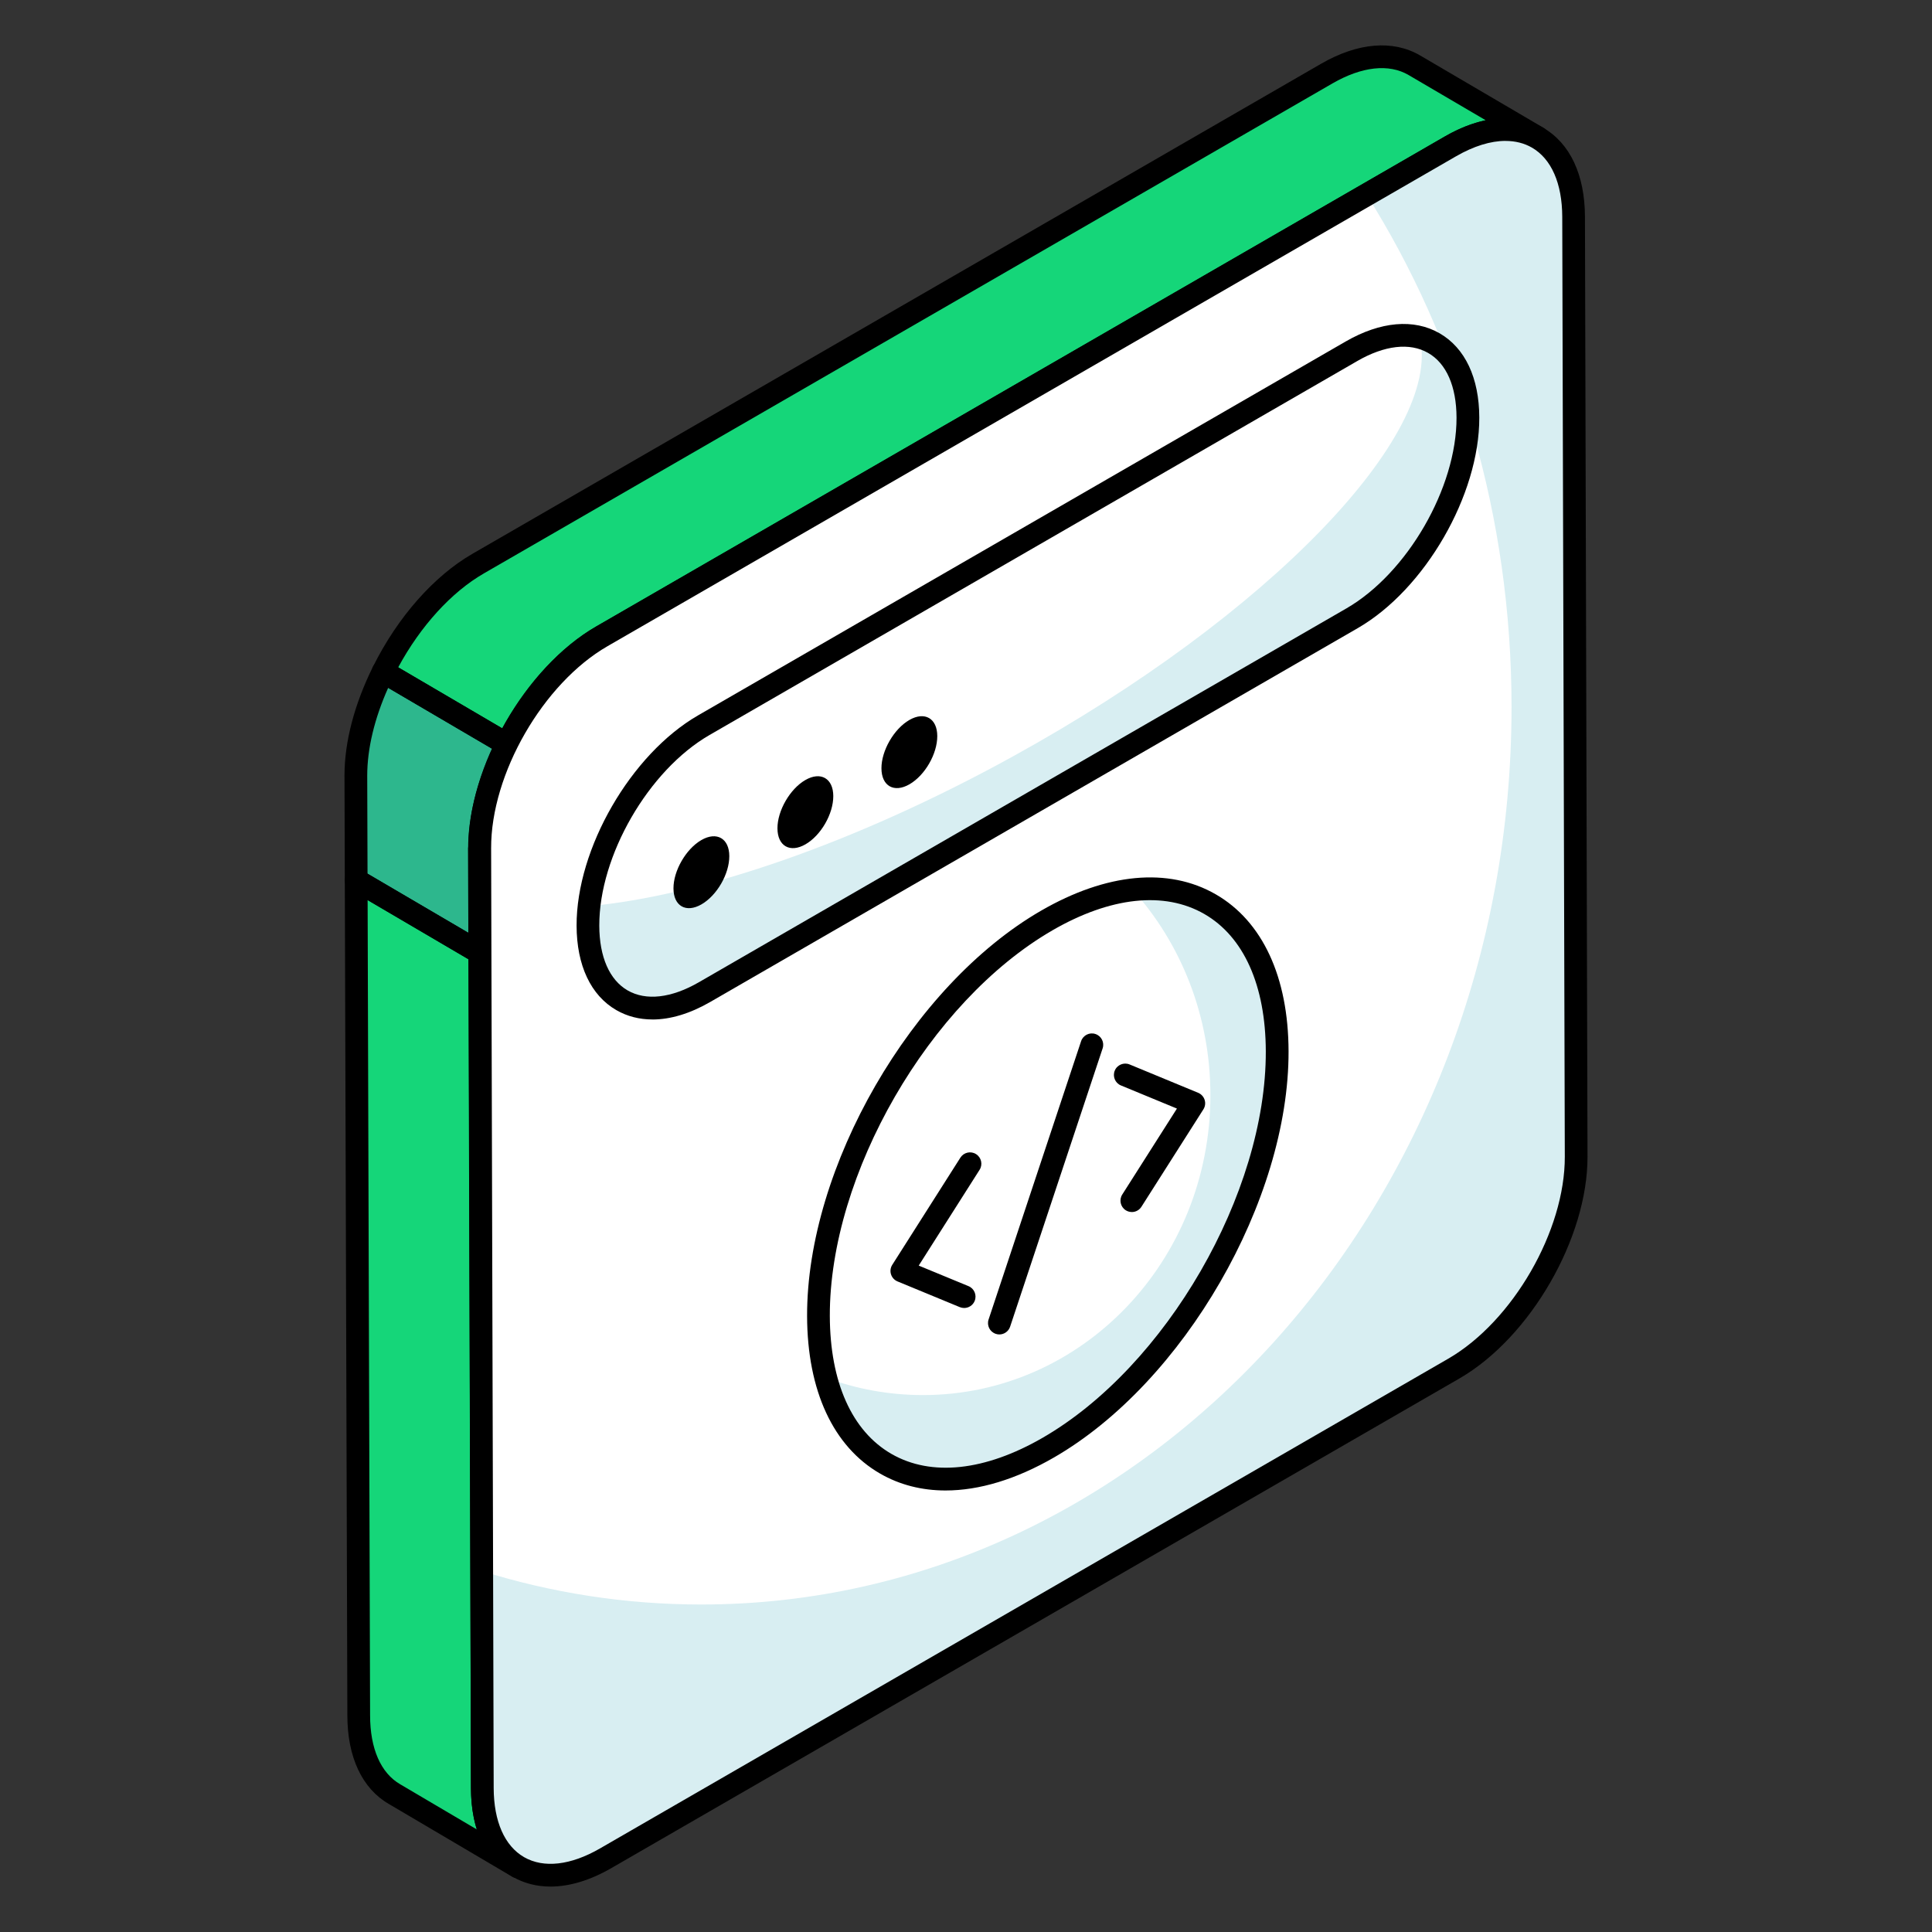 <svg id="Layer_1" enable-background="new 0 0 68 68" viewBox="0 0 68 68" xmlns="http://www.w3.org/2000/svg" width="300" height="300" version="1.1" xmlns:xlink="http://www.w3.org/1999/xlink" xmlns:svgjs="http://svgjs.dev/svgjs"><rect x="0" y="0" width="68" height="68" fill="#333333" stroke="none"/><g width="100%" height="100%" transform="matrix(1,0,0,1,0,0)"><g><g><path d="m16.895 33.533h-.009l-.009-3.675z" fill="#ffffff" fill-opacity="1" data-original-color="#ffffffff" stroke="none" stroke-opacity="1"/></g><g><path d="m12.626 60.375c0 1.363.479 2.321 1.262 2.773l4.342 2.561c-.774-.451-1.253-1.409-1.253-2.773l-.092-29.404v-.002l-4.35-2.551z" fill="#15d679" fill-opacity="1" data-original-color="#ffd63cff" stroke="none" stroke-opacity="1"/></g><g><path d="m12.525 27.296.011 3.684 4.35 2.551-.009-3.673c0-1.18.37-2.464.965-3.661l-4.355-2.554c-.593 1.195-.962 2.476-.962 3.654z" fill="#2db78d" fill-opacity="1" data-original-color="#f4c531ff" stroke="none" stroke-opacity="1"/></g><g><path d="m49.777 2.296c-.792-.461-1.879-.396-3.077.295l-29.864 17.244c-1.363.784-2.56 2.217-3.349 3.808l4.355 2.554c.79-1.588 1.985-3.018 3.346-3.801l29.864-17.244c1.197-.691 2.285-.755 3.077-.304z" fill="#15d679" fill-opacity="1" data-original-color="#ffd63cff" stroke="none" stroke-opacity="1"/></g><g><path d="m16.895 33.933h-.009c-.221 0-.399-.178-.4-.399l-.009-3.675c-0-.221.178-.4.398-.401h.001c.22 0 .399.178.4.398l.019 3.675c0.0.106-.042.208-.116.284-.075.075-.177.118-.284.118z" fill="#000000" fill-opacity="1" data-original-color="#000000ff" stroke="none" stroke-opacity="1"/></g><g><path d="m18.231 66.109c-.068 0-.138-.018-.201-.054-.007-.004-.015-.008-.022-.013l-4.323-2.549c-.939-.542-1.459-1.649-1.459-3.116l-.09-29.396c-0-.144.076-.276.201-.348.124-.072.277-.071.401.001l4.35 2.551c.122.072.197.203.198.344l.092 29.405c0 1.162.369 2.019 1.039 2.419l.018.01c.19.112.253.357.142.547-.075.127-.208.198-.346.198zm-5.292-34.429.087 28.695v.001c0 1.169.377 2.031 1.062 2.426l2.692 1.587c-.133-.43-.202-.917-.202-1.453l-.092-29.174z" fill="#000000" fill-opacity="1" data-original-color="#000000ff" stroke="none" stroke-opacity="1"/></g><g><path d="m16.886 33.931c-.07 0-.14-.018-.202-.055l-4.35-2.551c-.122-.072-.197-.203-.198-.344l-.011-3.684s0-0 0-.001c0-1.183.347-2.508 1.003-3.832.049-.1.138-.174.244-.206.106-.031.221-.019.316.038l4.355 2.554c.182.106.25.335.156.523-.604 1.216-.924 2.42-.924 3.483l.009 3.672c0.0.144-.076.276-.201.348-.062.036-.13.053-.199.053zm-3.95-3.18 3.548 2.081-.007-2.973c0-1.086.292-2.29.846-3.503l-3.661-2.146c-.483 1.08-.736 2.139-.737 3.086z" fill="#000000" fill-opacity="1" data-original-color="#000000ff" stroke="none" stroke-opacity="1"/></g><g><path d="m17.842 26.596c-.07 0-.14-.019-.202-.055l-4.355-2.554c-.181-.106-.25-.335-.156-.523.864-1.741 2.142-3.191 3.508-3.977l29.863-17.244c1.29-.744 2.525-.848 3.478-.294 0 0 .001 0.0.001 0l4.352 2.552c.19.111.254.355.144.545s-.353.257-.544.147c-.697-.398-1.649-.29-2.679.303l-29.864 17.244c-1.23.708-2.392 2.032-3.188 3.633-.05.099-.138.173-.244.205-.038.011-.076.017-.114.017zm-3.825-3.107 3.665 2.149c.855-1.568 2.044-2.863 3.306-3.59l29.864-17.244c.492-.284.976-.474 1.439-.572l-2.715-1.592c-.694-.405-1.645-.299-2.676.295l-29.864 17.244c-1.147.66-2.233 1.854-3.02 3.308z" fill="#000000" fill-opacity="1" data-original-color="#000000ff" stroke="none" stroke-opacity="1"/></g><g><path d="m55.475 40.705c.01 2.74-1.92 6.08-4.3 7.46l-29.86 17.24c-2.39 1.38-4.33.27-4.34-2.47l-.08-29.4-.01-3.68c-.01-2.74 1.92-6.09 4.3-7.46l29.86-17.24c2.39-1.38 4.33-.28 4.34 2.47l.01 3.67z" fill="#ffffff" fill-opacity="1" data-original-color="#ffffffff" stroke="none" stroke-opacity="1"/></g><g><path d="m55.471 40.703c.01 2.74-1.92 6.08-4.3 7.46l-29.86 17.24c-2.39 1.38-4.33.27-4.34-2.47l-.02-7.64c2.46.77 5.05 1.18 7.73 1.18 15.75 0 28.52-14.14 28.52-31.59 0-6.7-1.88-12.92-5.1-18.03l2.94-1.7c2.39-1.38 4.33-.28 4.34 2.47l.01 3.67z" fill="#d8eef2" fill-opacity="1" data-original-color="#e9edf4ff" stroke="none" stroke-opacity="1"/></g><g><path d="m19.374 66.401c-.481 0-.929-.114-1.327-.343-.943-.542-1.466-1.651-1.472-3.122l-.09-33.08c-.01-2.871 2.008-6.374 4.5-7.808l29.86-17.239c1.29-.746 2.522-.854 3.471-.31.942.542 1.464 1.651 1.469 3.124l.09 33.081v-0c.011 2.86-2.007 6.363-4.499 7.808l-29.86 17.24c-.748.432-1.476.649-2.142.649zm33.615-61.442c-.525 0-1.119.183-1.743.543l-29.86 17.24c-2.271 1.307-4.109 4.498-4.1 7.113l.09 33.08c.004 1.173.385 2.036 1.071 2.431.69.396 1.639.289 2.669-.306l29.86-17.24c2.271-1.316 4.11-4.507 4.1-7.112 0 0 0 0 0-0l-.09-33.08c-.004-1.175-.384-2.039-1.068-2.433-.273-.157-.586-.235-.929-.235z" fill="#000000" fill-opacity="1" data-original-color="#000000ff" stroke="none" stroke-opacity="1"/></g><g><path d="m47.562 12.367c2.261-1.305 4.097-.259 4.104 2.332.007 2.598-1.817 5.757-4.078 7.063l-22.79 13.158c-2.255 1.302-4.097.259-4.104-2.339-.007-2.591 1.822-5.754 4.077-7.056z" fill="#ffffff" fill-opacity="1" data-original-color="#ffffffff" stroke="none" stroke-opacity="1"/></g><g><path d="m51.661 14.703c.01 2.59-1.81 5.75-4.07 7.06l-22.79 13.16c-2.26 1.3-4.1.26-4.11-2.34 0-.23.01-.46.04-.69 3.92-.36 9.35-2.2 14.92-5.27 9.01-4.96 15.13-11.34 14.32-14.75 1.02.26 1.69 1.26 1.69 2.83z" fill="#d8eef2" fill-opacity="1" data-original-color="#e9edf4ff" stroke="none" stroke-opacity="1"/></g><g><g enable-background="new"><g><g><path d="m24.685 29.568c.545-.315.983-.054.984.564.002.626-.433 1.383-.978 1.698-.542.313-.986.063-.987-.563-.002-.619.439-1.386.981-1.699z" fill="#000000" fill-opacity="1" data-original-color="#000000ff" stroke="none" stroke-opacity="1"/></g></g></g></g><g><g enable-background="new"><g><g><path d="m28.345 27.455c.545-.315.983-.054.984.564.002.626-.433 1.383-.978 1.698-.542.313-.986.063-.987-.563-.002-.619.439-1.386.981-1.699z" fill="#000000" fill-opacity="1" data-original-color="#000000ff" stroke="none" stroke-opacity="1"/></g></g></g></g><g><g enable-background="new"><g><g><path d="m32.005 25.342c.545-.315.983-.054.984.564.002.626-.433 1.383-.978 1.698-.542.313-.986.063-.987-.563-.002-.619.439-1.386.981-1.699z" fill="#000000" fill-opacity="1" data-original-color="#000000ff" stroke="none" stroke-opacity="1"/></g></g></g></g><g><path d="m22.963 35.882c-.459 0-.887-.109-1.268-.328-.9-.518-1.397-1.574-1.401-2.973-.008-2.716 1.911-6.037 4.277-7.403l22.791-13.158s0 0 0-0c1.228-.708 2.401-.811 3.306-.29.898.517 1.395 1.571 1.398 2.968.008 2.72-1.911 6.044-4.277 7.41l-22.791 13.158c-.71.41-1.402.617-2.035.617zm24.799-23.169-22.791 13.158c-2.146 1.239-3.885 4.248-3.878 6.708.003 1.102.358 1.912 1 2.282.647.371 1.536.27 2.503-.288l22.791-13.158c2.146-1.239 3.885-4.251 3.878-6.716-.003-1.1-.357-1.908-.998-2.276-.649-.373-1.538-.271-2.506.29z" fill="#000000" fill-opacity="1" data-original-color="#000000ff" stroke="none" stroke-opacity="1"/></g><g><g><g><path d="m36.846 32.397c4.465-2.578 8.092-.519 8.107 4.603.015 5.131-3.589 11.373-8.054 13.951-4.457 2.573-8.077.502-8.092-4.629-.015-5.122 3.582-11.351 8.039-13.924z" fill="#ffffff" fill-opacity="1" data-original-color="#ffffffff" stroke="none" stroke-opacity="1"/></g></g><g><g><path d="m44.955 37.003c.009 5.13-3.588 11.369-8.06 13.947-3.76 2.173-6.924 1.037-7.826-2.461 1.064.397 2.218.613 3.417.613 5.59 0 10.116-4.715 10.116-10.558 0-2.795-1.037-5.337-2.732-7.222 2.966-.343 5.067 1.785 5.085 5.68z" fill="#d8eef2" fill-opacity="1" data-original-color="#e9edf4ff" stroke="none" stroke-opacity="1"/></g></g><g><g><path d="m33.282 52.46c-.837 0-1.615-.197-2.303-.593-1.651-.95-2.565-2.919-2.572-5.544-.015-5.238 3.682-11.641 8.239-14.272 2.299-1.327 4.479-1.532 6.142-.575 1.647.948 2.558 2.909 2.565 5.523.015 5.247-3.688 11.661-8.254 14.298-1.338.773-2.637 1.163-3.817 1.163zm3.764-19.717c-4.336 2.504-7.853 8.595-7.839 13.578.007 2.328.778 4.051 2.171 4.853 1.4.805 3.29.603 5.32-.569 4.345-2.509 7.869-8.611 7.854-13.604-.007-2.316-.775-4.033-2.165-4.832-1.405-.808-3.302-.604-5.342.574z" fill="#000000" fill-opacity="1" data-original-color="#000000ff" stroke="none" stroke-opacity="1"/></g></g><g><g><g><path d="m33.935 46.037c-.051 0-.103-.01-.153-.03l-2.192-.905c-.109-.045-.193-.136-.229-.249s-.02-.235.044-.335l2.398-3.773c.119-.187.367-.242.552-.123.187.118.242.366.123.552l-2.142 3.371 1.752.723c.204.084.301.318.217.522-.063.154-.212.247-.37.247z" fill="#000000" fill-opacity="1" data-original-color="#000000ff" stroke="none" stroke-opacity="1"/></g></g><g><g><path d="m39.836 42.659c-.073 0-.147-.02-.214-.062-.186-.119-.241-.366-.123-.552l1.925-3.027-1.971-.814c-.204-.084-.301-.318-.217-.522.084-.205.321-.301.522-.217l2.412.997c.109.045.193.136.229.249s.02.235-.044.335l-2.181 3.429c-.076.12-.206.185-.338.185z" fill="#000000" fill-opacity="1" data-original-color="#000000ff" stroke="none" stroke-opacity="1"/></g></g><g><g><path d="m35.174 46.968c-.042 0-.084-.006-.126-.021-.21-.069-.323-.296-.253-.505l3.256-9.795c.069-.21.298-.324.505-.253.21.069.323.296.253.505l-3.256 9.795c-.056.168-.212.274-.379.274z" fill="#000000" fill-opacity="1" data-original-color="#000000ff" stroke="none" stroke-opacity="1"/></g></g></g></g></g></g></svg>